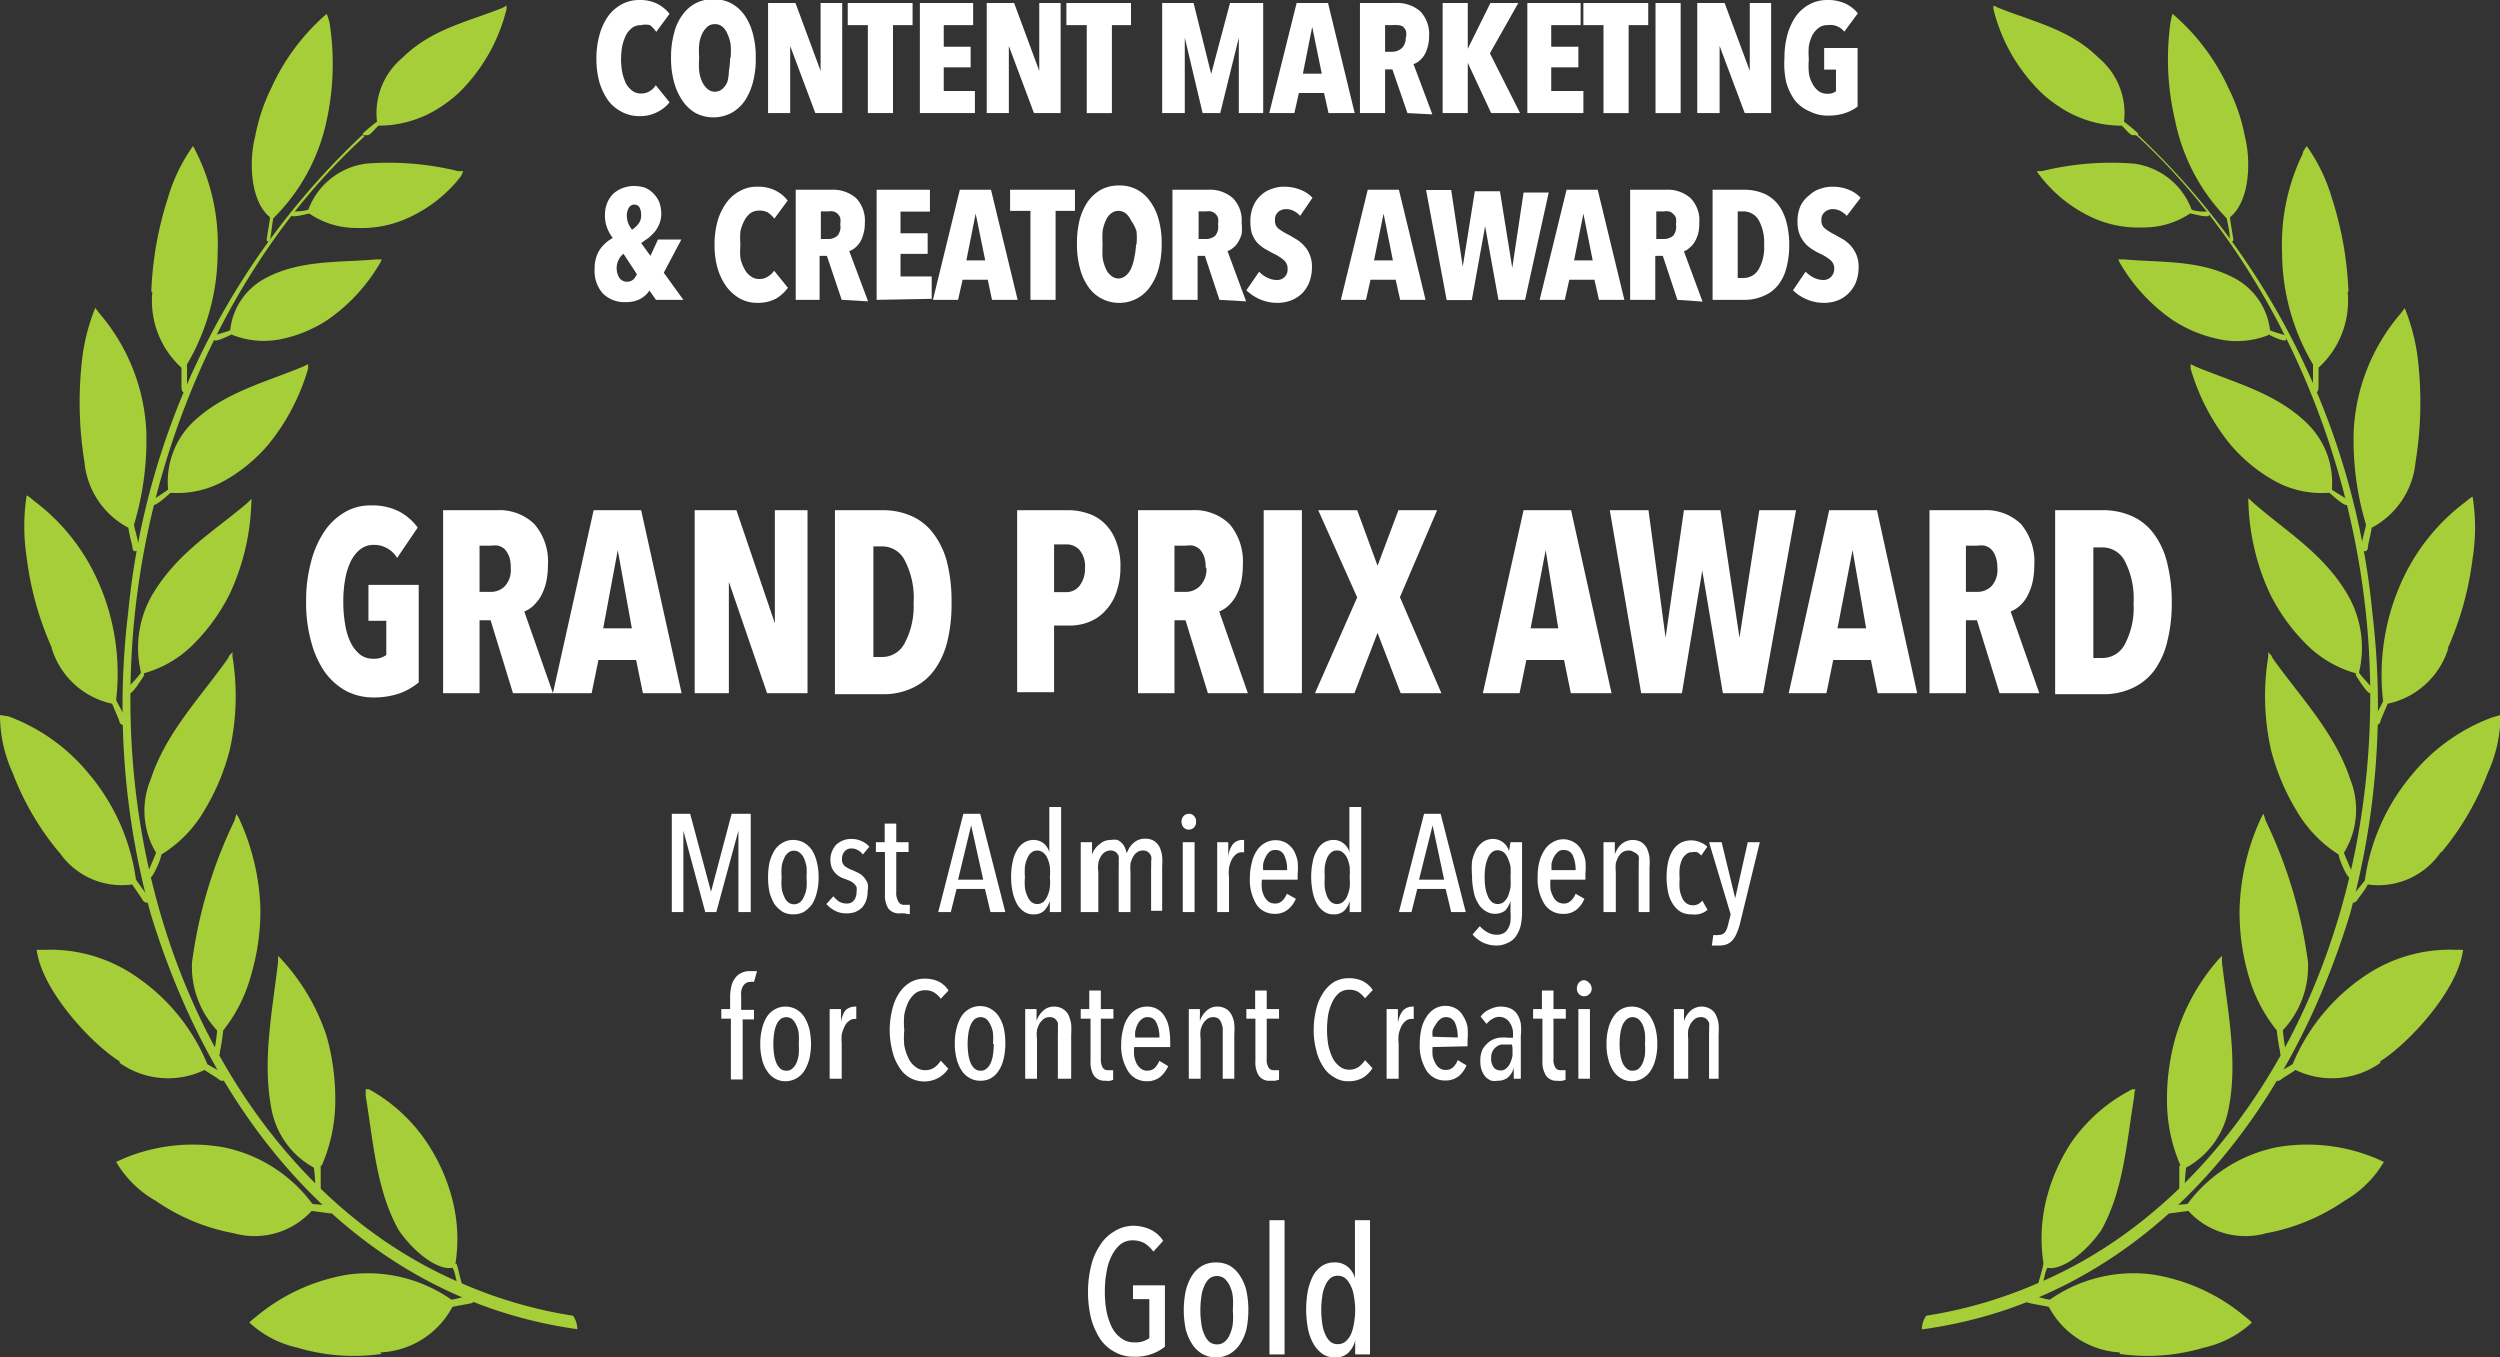 <svg xmlns="http://www.w3.org/2000/svg" viewBox="0 0 99.47 54.01"><rect x="0" y="0" width="99.47" height="54.01" fill="#333333" stroke="none"/><defs><style>.cls-1{fill:#fff;}.cls-2{fill:#a6ce39;fill-rule:evenodd;}</style></defs><g id="Layer_2" data-name="Layer 2"><g id="Layer_1-2" data-name="Layer 1"><path class="cls-1" d="M45.06,48.77a1.64,1.64,0,0,1,.71.15,1.23,1.23,0,0,1,.51.45l-.39.43a1.27,1.27,0,0,0-.36-.34,1,1,0,0,0-.45-.11.79.79,0,0,0-.5.16,1.4,1.4,0,0,0-.34.44,2.16,2.16,0,0,0-.21.65,4,4,0,0,0-.07.78,4.14,4.14,0,0,0,.07.81,2.67,2.67,0,0,0,.22.64,1.17,1.17,0,0,0,.37.42.82.82,0,0,0,.51.16.91.91,0,0,0,.6-.17V51.69h-.65v-.55h1.27v2.44a1.75,1.75,0,0,1-.52.29,1.86,1.86,0,0,1-.71.11,1.49,1.49,0,0,1-.77-.19,1.6,1.6,0,0,1-.58-.52,2.94,2.94,0,0,1-.36-.82,4.43,4.43,0,0,1-.12-1.07,4.3,4.3,0,0,1,.12-1,2.45,2.45,0,0,1,.35-.82,1.61,1.61,0,0,1,.55-.55A1.45,1.45,0,0,1,45.06,48.77Z"></path><path class="cls-1" d="M49.67,52.13a3.71,3.71,0,0,1-.08.77,2,2,0,0,1-.26.59,1.31,1.31,0,0,1-.4.38,1.15,1.15,0,0,1-.55.14,1.09,1.09,0,0,1-.54-.14,1.21,1.21,0,0,1-.4-.38,2,2,0,0,1-.26-.59,3.79,3.79,0,0,1,0-1.55,2.08,2.08,0,0,1,.25-.6,1.17,1.17,0,0,1,.41-.39,1.08,1.08,0,0,1,.54-.13,1.14,1.14,0,0,1,.55.13,1.24,1.24,0,0,1,.4.39,1.84,1.84,0,0,1,.26.6A3.67,3.67,0,0,1,49.67,52.13Zm-.62,0a3.12,3.12,0,0,0,0-.54,1.35,1.35,0,0,0-.12-.43.94.94,0,0,0-.21-.29.5.5,0,0,0-.6,0,.79.79,0,0,0-.2.29,1.35,1.35,0,0,0-.12.43,3.67,3.67,0,0,0,0,1.08,1.43,1.43,0,0,0,.12.43.79.79,0,0,0,.2.29.47.47,0,0,0,.3.1.44.44,0,0,0,.3-.1.7.7,0,0,0,.21-.29,1.43,1.43,0,0,0,.12-.43A3.12,3.12,0,0,0,49.05,52.12Z"></path><path class="cls-1" d="M50.51,53.89V48.55h.6v5.34Z"></path><path class="cls-1" d="M53.92,53.89v-.56h0a1,1,0,0,1-.27.49.72.72,0,0,1-.55.19.87.87,0,0,1-.48-.14,1.27,1.27,0,0,1-.36-.4,2,2,0,0,1-.22-.61,4.16,4.16,0,0,1,0-1.52,2.41,2.41,0,0,1,.21-.59,1.14,1.14,0,0,1,.36-.39.88.88,0,0,1,.49-.13.78.78,0,0,1,.52.17.9.9,0,0,1,.29.45h0v-2.3h.6v5.34Zm0-1.77a3.1,3.1,0,0,0-.05-.54,1.36,1.36,0,0,0-.13-.43.94.94,0,0,0-.21-.29.47.47,0,0,0-.3-.1.44.44,0,0,0-.3.1.79.79,0,0,0-.2.29,1.35,1.35,0,0,0-.12.43,3.67,3.67,0,0,0,0,1.08,1.43,1.43,0,0,0,.12.43.79.79,0,0,0,.2.29.44.44,0,0,0,.3.1.45.45,0,0,0,.3-.1.82.82,0,0,0,.22-.29,1.8,1.8,0,0,0,.12-.43A3.1,3.1,0,0,0,53.92,52.12Z"></path><path class="cls-1" d="M26.17,4.45a1.47,1.47,0,0,1-.74.17,1.44,1.44,0,0,1-.69-.17A1.54,1.54,0,0,1,24.2,4a2.48,2.48,0,0,1-.35-.73,3.38,3.38,0,0,1-.12-.93,3.45,3.45,0,0,1,.12-.94A2.36,2.36,0,0,1,24.2.64a1.61,1.61,0,0,1,.54-.47A1.44,1.44,0,0,1,25.43,0a1.53,1.53,0,0,1,.74.16,1.51,1.51,0,0,1,.47.39l-.53.72A1.12,1.12,0,0,0,25.86,1,.75.75,0,0,0,25.51,1a.58.58,0,0,0-.35.1,1,1,0,0,0-.25.29,2.16,2.16,0,0,0-.15.43,3.1,3.1,0,0,0-.05.54,2.89,2.89,0,0,0,.05.53,2.26,2.26,0,0,0,.15.44.92.92,0,0,0,.26.29.55.55,0,0,0,.34.1.6.6,0,0,0,.35-.1.63.63,0,0,0,.23-.23l.55.68A1.39,1.39,0,0,1,26.17,4.45Z"></path><path class="cls-1" d="M30.07,2.3a3.58,3.58,0,0,1-.12,1,2.45,2.45,0,0,1-.33.73,1.58,1.58,0,0,1-.53.47,1.55,1.55,0,0,1-1.41,0A1.58,1.58,0,0,1,27.15,4a2.45,2.45,0,0,1-.33-.73,3.58,3.58,0,0,1-.12-1,3.53,3.53,0,0,1,.12-.95,2,2,0,0,1,.33-.72,1.49,1.49,0,0,1,.53-.47,1.45,1.45,0,0,1,.7-.16,1.49,1.49,0,0,1,.71.16,1.58,1.58,0,0,1,.53.47,2.39,2.39,0,0,1,.33.72A3.53,3.53,0,0,1,30.07,2.3Zm-1,0a2.93,2.93,0,0,0,0-.53,1.56,1.56,0,0,0-.13-.43.75.75,0,0,0-.2-.28.45.45,0,0,0-.3-.1.45.45,0,0,0-.29.1.89.89,0,0,0-.21.28,1.28,1.28,0,0,0-.12.43,2.93,2.93,0,0,0,0,.53,3,3,0,0,0,0,.53,1.35,1.35,0,0,0,.12.43.89.89,0,0,0,.21.28.46.46,0,0,0,.29.11.46.46,0,0,0,.3-.11.75.75,0,0,0,.2-.28A1.67,1.67,0,0,0,29,2.83,3,3,0,0,0,29.05,2.3Z"></path><path class="cls-1" d="M32.44,4.5l-1-2.67h0l0,2.67h-.88V.12h1.09l1,2.7h0l0-2.7h.86V4.5Z"></path><path class="cls-1" d="M35.53,1V4.5h-1V1h-.8V.12h2.58V1Z"></path><path class="cls-1" d="M36.6,4.5V.12h2.12V1H37.55v.86h1.07v.82H37.55v.94h1.24V4.5Z"></path><path class="cls-1" d="M41.14,4.5l-1-2.67h0l0,2.67h-.88V.12h1.09l1,2.7h0l0-2.7h.85V4.5Z"></path><path class="cls-1" d="M44.24,1V4.5h-1V1h-.81V.12H45V1Z"></path><path class="cls-1" d="M49.29,4.5l0-3h0l-.74,3h-.7l-.71-3h0l0,3h-.9V.12h1.25l.7,2.82h0L48.94.12h1.32V4.5Z"></path><path class="cls-1" d="M52.86,4.5l-.18-.8h-1l-.18.8h-1L51.59.12h1.25L53.9,4.5Zm-.65-3.43h0l-.37,1.86h.75Z"></path><path class="cls-1" d="M56,4.5,55.4,2.76h-.29V4.5h-1V.12h1.4a1.41,1.41,0,0,1,1,.33,1.31,1.31,0,0,1,.35,1,1.44,1.44,0,0,1-.06.43,1.26,1.26,0,0,1-.14.33,1.07,1.07,0,0,1-.2.22.69.69,0,0,1-.22.12l.75,2Zm-.06-3a.68.68,0,0,0,0-.27.43.43,0,0,0-.12-.17A.38.38,0,0,0,55.59,1a.47.47,0,0,0-.17,0h-.31V2.06h.29a.57.57,0,0,0,.37-.14A.55.55,0,0,0,55.93,1.49Z"></path><path class="cls-1" d="M59.33,4.5l-.93-2h0v2h-1V.12h1V1.94h0L59.3.12h1.11l-1.13,2,1.2,2.38Z"></path><path class="cls-1" d="M60.77,4.5V.12h2.12V1H61.72v.86H62.8v.82H61.72v.94H63V4.5Z"></path><path class="cls-1" d="M64.8,1V4.5h-1V1H63V.12h2.58V1Z"></path><path class="cls-1" d="M65.87,4.5V.12h1V4.5Z"></path><path class="cls-1" d="M69.42,4.5l-1-2.67h0l0,2.67h-.89V.12h1.09l1,2.7h0l0-2.7h.85V4.5Z"></path><path class="cls-1" d="M73.41,4.5a2.11,2.11,0,0,1-.7.1A1.58,1.58,0,0,1,72,4.43,1.53,1.53,0,0,1,71.42,4a2.25,2.25,0,0,1-.35-.73A3.38,3.38,0,0,1,71,2.31a3.45,3.45,0,0,1,.12-.94,2.46,2.46,0,0,1,.34-.73A1.61,1.61,0,0,1,72,.17a1.48,1.48,0,0,1,.7-.17,1.65,1.65,0,0,1,.74.15,1.42,1.42,0,0,1,.48.38l-.54.73A.71.71,0,0,0,72.72,1a.55.55,0,0,0-.36.11.89.89,0,0,0-.25.29,1.67,1.67,0,0,0-.14.43,3,3,0,0,0,0,.53,3,3,0,0,0,0,.53,1.15,1.15,0,0,0,.14.43.89.89,0,0,0,.24.3.58.58,0,0,0,.35.11.52.52,0,0,0,.35-.1V2.77h-.47V1.91h1.33V4.24A1.68,1.68,0,0,1,73.41,4.5Z"></path><path class="cls-1" d="M26.1,11.93l-.26-.37a1,1,0,0,1-.36.33,1.16,1.16,0,0,1-.58.13,1.21,1.21,0,0,1-.91-.34,1.35,1.35,0,0,1-.33-1,1.34,1.34,0,0,1,.2-.74,1.46,1.46,0,0,1,.52-.47,1.72,1.72,0,0,1-.23-.42,1.35,1.35,0,0,1-.08-.5,1.28,1.28,0,0,1,.09-.48,1.13,1.13,0,0,1,.24-.36,1.21,1.21,0,0,1,.38-.23,1.34,1.34,0,0,1,.46-.08,1.49,1.49,0,0,1,.43.07A1,1,0,0,1,26,7.7a1.13,1.13,0,0,1,.23.34,1.36,1.36,0,0,1,.08.47,1,1,0,0,1-.07.38,1.34,1.34,0,0,1-.17.31,2.13,2.13,0,0,1-.26.26l-.3.21.37.51.3-.65h.93l-.7,1.32.78,1.08ZM24.81,10.1a.53.53,0,0,0-.17.19.74.74,0,0,0,0,.76.37.37,0,0,0,.31.16.38.38,0,0,0,.26-.1.76.76,0,0,0,.13-.2Zm.7-1.54a.67.67,0,0,0-.06-.3.24.24,0,0,0-.21-.12.24.24,0,0,0-.22.13.61.61,0,0,0-.08.3.87.87,0,0,0,.21.57,1.09,1.09,0,0,0,.25-.23A.54.54,0,0,0,25.51,8.56Z"></path><path class="cls-1" d="M30.88,11.88a1.54,1.54,0,0,1-.75.17,1.44,1.44,0,0,1-.69-.17,1.76,1.76,0,0,1-.54-.48,2.48,2.48,0,0,1-.35-.73,3.38,3.38,0,0,1-.12-.93,3.45,3.45,0,0,1,.12-.94,2.36,2.36,0,0,1,.35-.73,1.51,1.51,0,0,1,.54-.47,1.33,1.33,0,0,1,.69-.17,1.5,1.5,0,0,1,.74.16,1.38,1.38,0,0,1,.47.39l-.53.72a1.12,1.12,0,0,0-.25-.24.65.65,0,0,0-.35-.08.6.6,0,0,0-.35.1.87.87,0,0,0-.24.29,1.67,1.67,0,0,0-.16.43,3.12,3.12,0,0,0,0,.54,2.93,2.93,0,0,0,0,.53,1.54,1.54,0,0,0,.16.43.72.72,0,0,0,.25.29.51.51,0,0,0,.34.11.58.58,0,0,0,.35-.1.76.76,0,0,0,.24-.23l.55.68A1.62,1.62,0,0,1,30.88,11.88Z"></path><path class="cls-1" d="M33.49,11.93l-.59-1.75h-.29v1.75h-.95V7.55h1.4a1.41,1.41,0,0,1,1,.33,1.3,1.3,0,0,1,.35,1,1.46,1.46,0,0,1-.06.44,1.26,1.26,0,0,1-.14.33,1.07,1.07,0,0,1-.2.22.69.69,0,0,1-.22.12l.75,2Zm-.06-3a.68.68,0,0,0,0-.27.43.43,0,0,0-.12-.17.38.38,0,0,0-.17-.08.47.47,0,0,0-.17,0h-.31v1.1h.29a.56.56,0,0,0,.37-.13A.55.55,0,0,0,33.43,8.92Z"></path><path class="cls-1" d="M34.88,11.93V7.55H37v.87H35.83v.86h1.08v.82H35.83V11h1.24v.89Z"></path><path class="cls-1" d="M39.47,11.93l-.17-.8h-1l-.18.8h-1l1.07-4.38h1.24l1.06,4.38ZM38.82,8.5h0l-.37,1.86h.75Z"></path><path class="cls-1" d="M42,8.39v3.54h-1V8.39h-.81V7.55h2.58v.84Z"></path><path class="cls-1" d="M46.22,9.73a3.58,3.58,0,0,1-.12.95,2.24,2.24,0,0,1-.34.73,1.49,1.49,0,0,1-.53.47,1.45,1.45,0,0,1-.7.17,1.48,1.48,0,0,1-1.23-.64,2.23,2.23,0,0,1-.33-.73,3.58,3.58,0,0,1-.12-.95,3.93,3.93,0,0,1,.11-1,2.39,2.39,0,0,1,.33-.72,1.68,1.68,0,0,1,.53-.47,1.51,1.51,0,0,1,.71-.16,1.45,1.45,0,0,1,.7.16,1.49,1.49,0,0,1,.53.47,2.18,2.18,0,0,1,.34.72A3.48,3.48,0,0,1,46.22,9.73Zm-1,0a2.93,2.93,0,0,0,0-.53A1.56,1.56,0,0,0,45,8.77a.76.76,0,0,0-.21-.28.47.47,0,0,0-.58,0,.67.67,0,0,0-.21.28,1.56,1.56,0,0,0-.13.43,4.24,4.24,0,0,0,0,.53,4.39,4.39,0,0,0,0,.53,1.67,1.67,0,0,0,.13.43.67.67,0,0,0,.21.28.44.44,0,0,0,.58,0,.76.76,0,0,0,.21-.28,1.67,1.67,0,0,0,.13-.43A3,3,0,0,0,45.2,9.73Z"></path><path class="cls-1" d="M48.52,11.93l-.58-1.75h-.29v1.75h-1V7.55h1.4a1.38,1.38,0,0,1,1,.33,1.26,1.26,0,0,1,.35,1,1.48,1.48,0,0,1,0,.44,1.26,1.26,0,0,1-.15.33.7.7,0,0,1-.2.22.57.57,0,0,1-.21.12l.74,2Zm-.06-3a.7.7,0,0,0,0-.27.43.43,0,0,0-.12-.17.38.38,0,0,0-.17-.08.52.52,0,0,0-.17,0h-.31v1.1h.29a.56.56,0,0,0,.37-.13A.55.55,0,0,0,48.46,8.92Z"></path><path class="cls-1" d="M51.73,8.59a.86.86,0,0,0-.26-.2.67.67,0,0,0-.31-.07.48.48,0,0,0-.3.11.4.4,0,0,0-.13.34.38.38,0,0,0,.13.32,2.3,2.3,0,0,0,.41.25l.31.18a1.42,1.42,0,0,1,.3.25,1.11,1.11,0,0,1,.23.36,1.22,1.22,0,0,1,.09.49,1.67,1.67,0,0,1-.11.62,1.31,1.31,0,0,1-.3.45,1.34,1.34,0,0,1-.44.27,1.54,1.54,0,0,1-.52.09,1.72,1.72,0,0,1-.72-.15,1.89,1.89,0,0,1-.52-.35l.51-.74a1,1,0,0,0,.33.24.81.81,0,0,0,.37.09.41.41,0,0,0,.43-.45.42.42,0,0,0-.15-.34,1.78,1.78,0,0,0-.43-.27l-.34-.19A1.37,1.37,0,0,1,50,9.63a1.25,1.25,0,0,1-.19-.34,1.68,1.68,0,0,1-.06-.47,1.48,1.48,0,0,1,.12-.63,1.16,1.16,0,0,1,.31-.43,1.14,1.14,0,0,1,.44-.25,1.26,1.26,0,0,1,.47-.08,1.67,1.67,0,0,1,.65.12,1.23,1.23,0,0,1,.48.32Z"></path><path class="cls-1" d="M55.71,11.93l-.18-.8h-1l-.18.8h-1l1.07-4.38h1.24l1.06,4.38ZM55.05,8.5h0l-.38,1.86h.75Z"></path><path class="cls-1" d="M60.68,11.93H59.62L59.09,9h0l-.53,2.94h-1l-.82-4.38h1l.46,3.05h0l.48-3h1l.49,3.05h0l.45-3h1Z"></path><path class="cls-1" d="M63.62,11.93l-.18-.8h-1l-.18.8h-1l1.07-4.38h1.24l1.06,4.38ZM63,8.5h0l-.37,1.86h.74Z"></path><path class="cls-1" d="M66.74,11.93l-.58-1.75h-.3v1.75h-1V7.55h1.4a1.38,1.38,0,0,1,1,.33,1.26,1.26,0,0,1,.35,1,1.48,1.48,0,0,1-.05.44,1.26,1.26,0,0,1-.15.33.85.85,0,0,1-.2.22A.57.57,0,0,1,67,10l.74,2Zm-.06-3a.7.7,0,0,0,0-.27.45.45,0,0,0-.13-.17.3.3,0,0,0-.16-.08.55.55,0,0,0-.18,0h-.31v1.1h.3a.56.56,0,0,0,.37-.13A.55.55,0,0,0,66.68,8.92Z"></path><path class="cls-1" d="M71.19,9.75a3.58,3.58,0,0,1-.11.9,1.85,1.85,0,0,1-.33.69,1.44,1.44,0,0,1-.57.43,1.86,1.86,0,0,1-.81.16H68.14V7.55h1.23a2,2,0,0,1,.81.15,1.46,1.46,0,0,1,.57.44,2,2,0,0,1,.33.7A3.6,3.6,0,0,1,71.19,9.75Zm-1,0a1.83,1.83,0,0,0-.22-1,.71.71,0,0,0-.59-.34h-.24v2.65h.24a.69.69,0,0,0,.59-.34A1.72,1.72,0,0,0,70.19,9.75Z"></path><path class="cls-1" d="M73.48,8.59a1,1,0,0,0-.26-.2.67.67,0,0,0-.31-.07.48.48,0,0,0-.3.11.4.4,0,0,0-.14.34.39.39,0,0,0,.14.32,2.16,2.16,0,0,0,.4.25l.32.18a1.42,1.42,0,0,1,.3.25,1.31,1.31,0,0,1,.23.36,1.22,1.22,0,0,1,.09.49,1.67,1.67,0,0,1-.11.62,1.34,1.34,0,0,1-.31.45,1.21,1.21,0,0,1-.43.27,1.54,1.54,0,0,1-.52.09,1.72,1.72,0,0,1-.72-.15,1.75,1.75,0,0,1-.52-.35l.5-.74a1.27,1.27,0,0,0,.33.24.88.88,0,0,0,.38.09.41.41,0,0,0,.3-.12.45.45,0,0,0,.13-.33.42.42,0,0,0-.15-.34,1.87,1.87,0,0,0-.44-.27,2.59,2.59,0,0,1-.33-.19,1.16,1.16,0,0,1-.28-.26,1.25,1.25,0,0,1-.19-.34,1.37,1.37,0,0,1-.07-.47,1.48,1.48,0,0,1,.12-.63A1.18,1.18,0,0,1,72,7.76a1.1,1.1,0,0,1,.43-.25,1.34,1.34,0,0,1,.48-.08,1.67,1.67,0,0,1,.65.12,1.27,1.27,0,0,1,.47.32Z"></path><path class="cls-1" d="M15.92,27.58a3.1,3.1,0,0,1-1.06.17,2.34,2.34,0,0,1-1.13-.28,2.6,2.6,0,0,1-.84-.78,3.89,3.89,0,0,1-.52-1.2,5.72,5.72,0,0,1-.19-1.55,5.85,5.85,0,0,1,.19-1.56,3.92,3.92,0,0,1,.52-1.21,2.5,2.5,0,0,1,.81-.78,2,2,0,0,1,1.06-.28,2.34,2.34,0,0,1,1.14.25,2.22,2.22,0,0,1,.72.63L15.8,22.2a1.06,1.06,0,0,0-.93-.52.84.84,0,0,0-.54.18,1.37,1.37,0,0,0-.38.49,2.66,2.66,0,0,0-.22.72,4.79,4.79,0,0,0-.07.87,5,5,0,0,0,.07.88,2.53,2.53,0,0,0,.21.72,1.44,1.44,0,0,0,.37.49.83.83,0,0,0,.53.18.82.82,0,0,0,.53-.15V24.7h-.71V23.27h2v3.88A2.49,2.49,0,0,1,15.92,27.58Z"></path><path class="cls-1" d="M20.41,27.58l-.89-2.9h-.44v2.9H17.63V20.3h2.13a2,2,0,0,1,1.5.55,2.27,2.27,0,0,1,.54,1.64,3.11,3.11,0,0,1-.08.72,2.33,2.33,0,0,1-.22.55,2,2,0,0,1-.31.37,1.17,1.17,0,0,1-.33.2L22,27.58Zm-.09-5a1.2,1.2,0,0,0-.07-.46,1,1,0,0,0-.18-.28.67.67,0,0,0-.25-.13.84.84,0,0,0-.27,0h-.47v1.84h.44a.78.78,0,0,0,.56-.22A.94.94,0,0,0,20.32,22.59Z"></path><path class="cls-1" d="M25.58,27.58l-.27-1.32h-1.5l-.27,1.32H22l1.62-7.28h1.89l1.61,7.28Zm-1-5.69h0L24,25h1.14Z"></path><path class="cls-1" d="M30.52,27.58,29,23.15h0l0,4.43H27.64V20.3H29.3l1.53,4.5h0l0-4.5h1.3v7.28Z"></path><path class="cls-1" d="M37.86,24a6.19,6.19,0,0,1-.16,1.49,3.27,3.27,0,0,1-.51,1.15,2.23,2.23,0,0,1-.86.72,2.67,2.67,0,0,1-1.24.26H33.22V20.3h1.87a2.8,2.8,0,0,1,1.24.26,2.2,2.2,0,0,1,.86.74,3.19,3.19,0,0,1,.51,1.15A6.36,6.36,0,0,1,37.86,24Zm-1.51,0A3.23,3.23,0,0,0,36,22.3a1,1,0,0,0-.89-.56h-.36v4.4h.36a1,1,0,0,0,.89-.56A3.09,3.09,0,0,0,36.35,24Z"></path><path class="cls-1" d="M44.58,22.59a2.94,2.94,0,0,1-.17,1,2,2,0,0,1-.45.73,1.68,1.68,0,0,1-.64.43,2.06,2.06,0,0,1-.73.14h-.65v2.65H40.47V20.3h2.07a2.36,2.36,0,0,1,.72.12,1.69,1.69,0,0,1,.65.37,1.86,1.86,0,0,1,.48.71A2.66,2.66,0,0,1,44.58,22.59Zm-1.41,0a1,1,0,0,0-.22-.71.69.69,0,0,0-.53-.22h-.48v1.9h.48a.66.66,0,0,0,.53-.25A1.1,1.1,0,0,0,43.17,22.62Z"></path><path class="cls-1" d="M48.06,27.58l-.89-2.9h-.44v2.9H45.28V20.3h2.13a2,2,0,0,1,1.51.55,2.31,2.31,0,0,1,.53,1.64,3.11,3.11,0,0,1-.08.72,2.33,2.33,0,0,1-.22.55,1.64,1.64,0,0,1-.31.37,1.17,1.17,0,0,1-.33.2l1.14,3.25Zm-.09-5a1.2,1.2,0,0,0-.07-.46.8.8,0,0,0-.18-.28.67.67,0,0,0-.25-.13.84.84,0,0,0-.27,0h-.47v1.84h.44a.78.78,0,0,0,.56-.22A.94.94,0,0,0,48,22.59Z"></path><path class="cls-1" d="M50.28,27.58V20.3H51.8v7.28Z"></path><path class="cls-1" d="M55.73,27.58l-.92-2.4-.92,2.4H52.32L54,23.77,52.45,20.3H54l.81,2.21.83-2.21h1.54L55.7,23.76l1.65,3.82Z"></path><path class="cls-1" d="M62.5,27.58l-.27-1.32h-1.5l-.27,1.32H59l1.62-7.28h1.89l1.61,7.28Zm-1-5.69h0L60.9,25H62Z"></path><path class="cls-1" d="M70.15,27.58h-1.6l-.82-4.88h0l-.81,4.88H65.3L64.05,20.3h1.54l.68,5.07h0L67,20.3h1.45l.76,5.07h0L70,20.3h1.46Z"></path><path class="cls-1" d="M74.71,27.58l-.27-1.32h-1.5l-.27,1.32h-1.5l1.61-7.28h1.9l1.6,7.28Zm-1-5.69h0L73.11,25h1.14Z"></path><path class="cls-1" d="M79.56,27.58l-.9-2.9h-.44v2.9H76.77V20.3h2.14a2,2,0,0,1,1.5.55,2.31,2.31,0,0,1,.53,1.64,3.11,3.11,0,0,1-.08.72,2.33,2.33,0,0,1-.22.55,1.42,1.42,0,0,1-.31.37,1.17,1.17,0,0,1-.33.2l1.14,3.25Zm-.09-5a1.19,1.19,0,0,0-.08-.46.68.68,0,0,0-.18-.28.6.6,0,0,0-.25-.13.84.84,0,0,0-.27,0h-.47v1.84h.45a.79.79,0,0,0,.56-.22A.94.94,0,0,0,79.47,22.59Z"></path><path class="cls-1" d="M86.41,24a6.17,6.17,0,0,1-.17,1.49,3.26,3.26,0,0,1-.5,1.15,2.23,2.23,0,0,1-.86.72,2.67,2.67,0,0,1-1.24.26H81.77V20.3h1.87a2.8,2.8,0,0,1,1.24.26,2.2,2.2,0,0,1,.86.74,3.18,3.18,0,0,1,.5,1.15A6.34,6.34,0,0,1,86.41,24Zm-1.52,0a3.24,3.24,0,0,0-.34-1.66,1,1,0,0,0-.89-.56h-.37v4.4h.37a1,1,0,0,0,.89-.56A3.1,3.1,0,0,0,84.89,24Z"></path><path class="cls-2" d="M76.5,52.89c8.27-1.14,14.29-7.64,17-16.52a31.25,31.25,0,0,0,.89-12,30,30,0,0,0-9.32-19s0,0,0,0L85,5.38s0,0,0,0c5.41,4.95,8.89,12.83,9.27,20.79C94.82,37.56,89.3,47.63,81,51.09a18,18,0,0,1-4.36,1.26.94.94,0,0,0-.17.54"></path><path class="cls-2" d="M97.11,33.91a3,3,0,0,1-2.91,1.28c0,.09-.36.54-.4.61s-.15.16-.23.09-.08-.09,0-.2.33-.42.52-.65a8.28,8.28,0,0,1,1.88-4.22,7.49,7.49,0,0,1,3.2-2.28l.32-.09a5.51,5.51,0,0,1-.5,2.29,11,11,0,0,1-1.85,3.17"></path><path class="cls-2" d="M87.16,8.5c.1,0,.66.18.73.07s0-.14-.06-.15c-.2,0-.43,0-.63-.08a2.84,2.84,0,0,0-2.3-1.83,11.51,11.51,0,0,0-3.66.3l-.2,0a.83.83,0,0,0,.08.12,5.56,5.56,0,0,0,2.25,1.78,4.43,4.43,0,0,0,1.9.34,3.3,3.3,0,0,0,1.89-.57"></path><path class="cls-2" d="M85,5.38s0,0-.13,0-.29-.24-.45-.38a4.45,4.45,0,0,1-2.54-.79,4.86,4.86,0,0,1-1-.88A6.92,6.92,0,0,1,79.32.38a.45.45,0,0,1,0-.16l.19.09c1.45.58,2.84.85,4,2a2.86,2.86,0,0,1,1,2.53,6.85,6.85,0,0,1,.53.44c.08.06,0,.12-.05.13"></path><path class="cls-2" d="M90.23,13.29c.09.05.64.33.72.24a.14.14,0,0,0,0-.18c-.2-.07-.44-.12-.63-.21a2.69,2.69,0,0,0-1.43-2.08c-1.37-.73-2.94-.61-4.4-.74l-.21,0,.06.13a7.06,7.06,0,0,0,2.1,2.28,5.32,5.32,0,0,0,1.87.77,3.4,3.4,0,0,0,2-.19"></path><path class="cls-2" d="M97.42,25.77A3.22,3.22,0,0,1,95,28l-.28.66c0,.1-.1.22-.2.17a.17.17,0,0,1-.08-.18c.12-.27.25-.48.38-.75a9,9,0,0,1,.71-4.7,8.11,8.11,0,0,1,2.58-3.24,1.35,1.35,0,0,1,.27-.2,7.81,7.81,0,0,1,0,2.46,12.55,12.55,0,0,1-1,3.6"></path><path class="cls-2" d="M96.11,18.38A3.3,3.3,0,0,1,94.36,21c0,.11-.13.63-.14.71s0,.24-.15.22a.13.13,0,0,1-.11-.14c0-.28.12-.6.18-.91a11.65,11.65,0,0,1-.49-3.76,7.76,7.76,0,0,1,1.82-4.59c.08-.09.14-.18.21-.27a8,8,0,0,1,.55,2.3,14.84,14.84,0,0,1-.12,3.83"></path><path class="cls-2" d="M93.41,11.63a3.6,3.6,0,0,1-1.16,3c0,.11,0,.65,0,.72s0,.24-.09.26a.12.12,0,0,1-.13-.11c0-.28,0-.7,0-1a8.75,8.75,0,0,1-1.23-4.46,8.2,8.2,0,0,1,.82-3.92c0-.1.1-.21.16-.31a6.89,6.89,0,0,1,1,2.07,13.77,13.77,0,0,1,.66,3.71"></path><path class="cls-2" d="M89.33,5.47c.24,1,.17,2.55-.6,3.17,0,.14.09.6.1.7s.06.22,0,.26-.07,0-.11-.09c0-.28-.07-.53-.12-.82a7.78,7.78,0,0,1-2.06-3.91A10.58,10.58,0,0,1,86.36.89a3.38,3.38,0,0,1,.08-.34,8.5,8.5,0,0,1,2.22,2.94,7.23,7.23,0,0,1,.67,2"></path><path class="cls-2" d="M92.69,19.61c.09.08.58.54.7.48s0-.18,0-.21-.42-.26-.61-.4a3.3,3.3,0,0,0-1-2.65c-1.25-1.21-2.9-1.61-4.41-2.24l-.21-.1c0,.06,0,.11,0,.17a8.49,8.49,0,0,0,1.61,3.06,6.43,6.43,0,0,0,1.76,1.43,3.85,3.85,0,0,0,2.07.46"></path><path class="cls-2" d="M93.73,26.86c.07.11.46.75.58.72s.11-.15.07-.21c-.17-.21-.37-.39-.52-.61a4.21,4.21,0,0,0-.47-3.13C92.42,22,91,21.18,89.65,20l-.19-.18a1.08,1.08,0,0,0,0,.18,9.21,9.21,0,0,0,.85,3.61,7.68,7.68,0,0,0,1.43,2,4.46,4.46,0,0,0,2,1.18"></path><path class="cls-2" d="M93.05,34c0,.14.31.9.45.93a.19.19,0,0,0,.1-.2c-.11-.25-.24-.54-.34-.8A3.27,3.27,0,0,0,93.51,31c-.62-1.87-2-3.28-3.1-4.83,0-.07-.1-.15-.16-.22l0,.17a9.76,9.76,0,0,0,.11,3.72,8.84,8.84,0,0,0,1,2.39A5.1,5.1,0,0,0,93.05,34"></path><path class="cls-2" d="M94.71,42.29a3.34,3.34,0,0,1-3.38.28c-.07.07-.51.32-.56.37s-.18.12-.24,0a.14.14,0,0,1,0-.2c.22-.15.46-.25.69-.4a7.87,7.87,0,0,1,2.93-3.55,6,6,0,0,1,3.52-1H98c-.2,1.62-2.19,3.75-3.3,4.44"></path><path class="cls-2" d="M90.59,41a7.38,7.38,0,0,0,.13.84c0,.08,0,.2.15.16s.08-.1.08-.15a8.09,8.09,0,0,1-.12-.86,3.7,3.7,0,0,0,1-2.71,18.51,18.51,0,0,0-1.69-5.64,2.58,2.58,0,0,0-.08-.26l-.08.13a9.25,9.25,0,0,0-.87,3.59,9,9,0,0,0,.33,2.63A6.09,6.09,0,0,0,90.59,41"></path><path class="cls-2" d="M90.16,49.07a3.07,3.07,0,0,1-3.09-.89l-.75.1a.14.14,0,0,1-.13-.12s0-.12.1-.17.49-.05.75-.09a5.86,5.86,0,0,1,3.58-2.26,7.11,7.11,0,0,1,3.92.45l.31.14a4.31,4.31,0,0,1-1.57,1.55,8.11,8.11,0,0,1-3.12,1.29"></path><path class="cls-2" d="M86.71,46.38c0,.12,0,.56,0,.86,0,.08,0,.19.1.19s.1-.06.11-.11a8.48,8.48,0,0,1,.06-.86,3.36,3.36,0,0,0,1.67-2.24c.41-1.92,0-3.89-.24-5.91a2.46,2.46,0,0,1,0-.28l-.11.11a8.2,8.2,0,0,0-1.73,3.1,9,9,0,0,0-.35,2.6,6.49,6.49,0,0,0,.54,2.54"></path><path class="cls-2" d="M81.3,50.28c0,.09-.11.46-.19.74,0,.07-.06.17,0,.21a.11.11,0,0,0,.13-.06c.1-.25.1-.49.22-.73.55.13,1.52-.58,2.15-1.5.88-1.58,1-3.45,1.31-5.34,0-.09,0-.17.05-.26l-.13,0a6.6,6.6,0,0,0-2.41,2.09,7.41,7.41,0,0,0-1,2.25,6.46,6.46,0,0,0-.13,2.55"></path><path class="cls-2" d="M84.34,53.81A3.42,3.42,0,0,1,81.52,52c-.2-.05-.55-.1-.76-.15s-.09-.08-.1-.16a.14.14,0,0,1,.13-.13c.25,0,.49.12.77.15a5.81,5.81,0,0,1,4.09-1,7.56,7.56,0,0,1,3.67,1.67,3.22,3.22,0,0,1,.28.24,4.11,4.11,0,0,1-1.91,1,7.82,7.82,0,0,1-3.35.25"></path><path class="cls-2" d="M23,52.89c-8.27-1.14-14.29-7.64-17-16.52a31.05,31.05,0,0,1-.9-12,30,30,0,0,1,9.32-19s0,0,0,0l.08.06s0,0,0,0C9.09,10.36,5.61,18.24,5.23,26.2c-.58,11.36,4.94,21.43,13.21,24.89a18,18,0,0,0,4.36,1.26.94.94,0,0,1,.17.54"></path><path class="cls-2" d="M2.36,33.91a3,3,0,0,0,2.9,1.28c.06.09.37.54.41.61s.15.16.23.09a.16.16,0,0,0,0-.2L5.41,35a8.28,8.28,0,0,0-1.88-4.22,7.49,7.49,0,0,0-3.2-2.28L0,28.45a5.51,5.51,0,0,0,.5,2.29,11,11,0,0,0,1.85,3.17"></path><path class="cls-2" d="M12.31,8.5c-.1,0-.66.18-.73.07s0-.14.06-.15.43,0,.63-.08a2.84,2.84,0,0,1,2.3-1.83,11.51,11.51,0,0,1,3.66.3l.2,0L18.35,7A5.56,5.56,0,0,1,16.1,8.73a4.43,4.43,0,0,1-1.9.34,3.3,3.3,0,0,1-1.89-.57"></path><path class="cls-2" d="M14.48,5.38s0,0,.13,0,.29-.24.45-.38a4.47,4.47,0,0,0,2.54-.79,4.86,4.86,0,0,0,1-.88A7,7,0,0,0,20.15.38a.9.9,0,0,0,0-.16L20,.31c-1.45.58-2.84.85-4,2a2.86,2.86,0,0,0-1,2.53,6.85,6.85,0,0,0-.53.44c-.08.06,0,.12.05.13"></path><path class="cls-2" d="M9.24,13.29c-.09.05-.64.33-.72.24s0-.16,0-.18.44-.12.64-.21a2.65,2.65,0,0,1,1.42-2.08c1.37-.73,2.94-.61,4.4-.74l.21,0-.06.13a7.06,7.06,0,0,1-2.1,2.28,5.3,5.3,0,0,1-1.88.77,3.39,3.39,0,0,1-1.94-.19"></path><path class="cls-2" d="M2.05,25.77A3.22,3.22,0,0,0,4.46,28l.28.66c0,.1.1.22.2.17A.17.17,0,0,0,5,28.6c-.12-.27-.25-.48-.38-.75a9,9,0,0,0-.71-4.7,8.11,8.11,0,0,0-2.58-3.24,1.35,1.35,0,0,0-.27-.2,8.12,8.12,0,0,0,0,2.46,12.55,12.55,0,0,0,1,3.6"></path><path class="cls-2" d="M3.36,18.38A3.3,3.3,0,0,0,5.11,21c0,.11.13.63.15.71s0,.24.14.22a.13.13,0,0,0,.11-.14c0-.28-.12-.6-.18-.91a11.65,11.65,0,0,0,.49-3.76A7.76,7.76,0,0,0,4,12.52c-.08-.09-.14-.18-.21-.27a8,8,0,0,0-.55,2.3,14.84,14.84,0,0,0,.12,3.83"></path><path class="cls-2" d="M6.06,11.63a3.6,3.6,0,0,0,1.16,3c0,.11,0,.65,0,.72s0,.24.09.26a.12.12,0,0,0,.13-.11c0-.28,0-.7,0-1a8.84,8.84,0,0,0,1.22-4.46,8.2,8.2,0,0,0-.82-3.92c-.05-.1-.1-.21-.16-.31a6.89,6.89,0,0,0-1,2.07,13.77,13.77,0,0,0-.66,3.71"></path><path class="cls-2" d="M10.14,5.47c-.24,1-.17,2.55.6,3.17,0,.14-.09.6-.1.7s-.06.22,0,.26.07,0,.11-.09c.05-.28.07-.53.12-.82A7.7,7.7,0,0,0,13,4.78,10.58,10.58,0,0,0,13.11.89,3.38,3.38,0,0,0,13,.55,8.53,8.53,0,0,0,10.8,3.49a7.56,7.56,0,0,0-.66,2"></path><path class="cls-2" d="M6.78,19.61c-.09.08-.58.54-.7.48s-.06-.18,0-.21.42-.26.61-.4a3.3,3.3,0,0,1,.95-2.65c1.25-1.21,2.9-1.61,4.41-2.24l.21-.1c0,.06,0,.11,0,.17a8.49,8.49,0,0,1-1.61,3.06,6.43,6.43,0,0,1-1.76,1.43,3.85,3.85,0,0,1-2.07.46"></path><path class="cls-2" d="M5.74,26.86c-.07.11-.46.75-.58.72s-.11-.15-.07-.21c.17-.21.37-.39.52-.61a4.21,4.21,0,0,1,.47-3.13c1-1.65,2.38-2.45,3.74-3.6l.19-.18A1.08,1.08,0,0,1,10,20a9.21,9.21,0,0,1-.85,3.61,7.68,7.68,0,0,1-1.43,2,4.46,4.46,0,0,1-2,1.18"></path><path class="cls-2" d="M6.42,34c0,.14-.32.9-.45.93a.19.19,0,0,1-.1-.2c.11-.25.24-.54.34-.8A3.25,3.25,0,0,1,6,31c.61-1.87,2-3.28,3.09-4.83,0-.07.1-.15.16-.22l0,.17a9.76,9.76,0,0,1-.11,3.72,8.84,8.84,0,0,1-1,2.39A5,5,0,0,1,6.42,34"></path><path class="cls-2" d="M4.76,42.29a3.34,3.34,0,0,0,3.38.28c.08.07.51.32.56.37s.18.12.24,0a.14.14,0,0,0,0-.2c-.22-.15-.46-.25-.69-.4a7.81,7.81,0,0,0-2.93-3.55,6,6,0,0,0-3.52-1H1.46c.2,1.62,2.19,3.75,3.3,4.44"></path><path class="cls-2" d="M8.88,41a7.38,7.38,0,0,1-.13.84c0,.08,0,.2-.14.16s-.09-.1-.09-.15A8.09,8.09,0,0,0,8.64,41a3.7,3.7,0,0,1-1-2.71,18.51,18.51,0,0,1,1.69-5.64,2.58,2.58,0,0,1,.08-.26l.08.13a9.25,9.25,0,0,1,.87,3.59A9,9,0,0,1,10,38.76,6.09,6.09,0,0,1,8.88,41"></path><path class="cls-2" d="M9.31,49.07a3.07,3.07,0,0,0,3.09-.89l.75.1a.14.14,0,0,0,.13-.12s0-.12-.1-.17-.49-.05-.75-.09a5.83,5.83,0,0,0-3.58-2.26,7.11,7.11,0,0,0-3.92.45l-.31.14A4.26,4.26,0,0,0,6.2,47.78a8,8,0,0,0,3.11,1.29"></path><path class="cls-2" d="M12.76,46.38c0,.12,0,.56,0,.86,0,.08,0,.19-.1.19s-.1-.06-.11-.11a8.48,8.48,0,0,0-.06-.86,3.36,3.36,0,0,1-1.67-2.24c-.4-1.92,0-3.89.24-5.91a2.46,2.46,0,0,0,0-.28l.11.11A8.35,8.35,0,0,1,13,41.24a9.35,9.35,0,0,1,.34,2.6,6.49,6.49,0,0,1-.54,2.54"></path><path class="cls-2" d="M18.16,50.28c.05.09.12.46.2.74,0,.07.06.17,0,.21a.11.11,0,0,1-.13-.06c-.1-.25-.1-.49-.22-.73-.55.13-1.52-.58-2.15-1.5-.88-1.58-1-3.45-1.31-5.34,0-.09,0-.17,0-.26l.13,0A6.6,6.6,0,0,1,17,45.48a7.41,7.41,0,0,1,1,2.25,6.28,6.28,0,0,1,.12,2.55"></path><path class="cls-2" d="M15.13,53.81A3.42,3.42,0,0,0,18,52c.2-.05.55-.1.76-.15.06,0,.09-.08.1-.16a.14.14,0,0,0-.13-.13c-.25,0-.49.12-.77.15a5.81,5.81,0,0,0-4.09-1,7.61,7.61,0,0,0-3.67,1.67,3.22,3.22,0,0,0-.28.24,4.11,4.11,0,0,0,1.91,1,7.82,7.82,0,0,0,3.35.25"></path><path class="cls-1" d="M29.38,36.29V33.05h0l-.88,3.24h-.44l-.87-3.24h0v3.24h-.46V32.38h.73l.83,3.1h0l.82-3.1h.76v3.91Z"></path><path class="cls-1" d="M32.57,34.91a2.25,2.25,0,0,1-.07.6,1.54,1.54,0,0,1-.19.47,1.3,1.3,0,0,1-.32.3.88.88,0,0,1-.43.1.87.87,0,0,1-.42-.1,1.3,1.3,0,0,1-.32-.3,1.85,1.85,0,0,1-.2-.47,2.77,2.77,0,0,1-.06-.6,2.87,2.87,0,0,1,.06-.61,1.85,1.85,0,0,1,.2-.47.91.91,0,0,1,.32-.3.82.82,0,0,1,.42-.11.89.89,0,0,1,.43.11,1,1,0,0,1,.32.3,1.54,1.54,0,0,1,.19.47A2.32,2.32,0,0,1,32.57,34.91Zm-.48,0a2.77,2.77,0,0,0,0-.42,1.52,1.52,0,0,0-.1-.34.54.54,0,0,0-.17-.22.31.31,0,0,0-.23-.08.32.32,0,0,0-.23.08.52.52,0,0,0-.16.22,1.13,1.13,0,0,0-.1.34,2.77,2.77,0,0,0,0,.42,2.58,2.58,0,0,0,0,.42,1.13,1.13,0,0,0,.1.34.56.56,0,0,0,.16.23.38.38,0,0,0,.23.08.41.41,0,0,0,.24-.08.56.56,0,0,0,.16-.23,1.13,1.13,0,0,0,.1-.34A2.58,2.58,0,0,0,32.09,34.9Z"></path><path class="cls-1" d="M34.33,34a.52.52,0,0,0-.19-.17.45.45,0,0,0-.27-.07.33.33,0,0,0-.26.11.45.45,0,0,0-.11.31.35.35,0,0,0,.11.28,1.24,1.24,0,0,0,.33.17l.23.11a.74.74,0,0,1,.2.16,1,1,0,0,1,.15.24.77.77,0,0,1,0,.32,1.12,1.12,0,0,1-.06.38.88.88,0,0,1-.17.28,1,1,0,0,1-.27.17,1,1,0,0,1-.34.05.93.93,0,0,1-.45-.1,1.17,1.17,0,0,1-.35-.27l.28-.31a1.1,1.1,0,0,0,.22.21.63.63,0,0,0,.32.08.34.34,0,0,0,.28-.13.54.54,0,0,0,.1-.33.65.65,0,0,0,0-.2.49.49,0,0,0-.11-.14.56.56,0,0,0-.15-.1l-.2-.08a1,1,0,0,1-.21-.09.65.65,0,0,1-.18-.15.69.69,0,0,1-.14-.22.93.93,0,0,1-.05-.32.88.88,0,0,1,.07-.33.9.9,0,0,1,.17-.26.87.87,0,0,1,.58-.22.94.94,0,0,1,.43.09.84.84,0,0,1,.3.22Z"></path><path class="cls-1" d="M36,36.34l-.2,0a.52.52,0,0,1-.46-.2,1,1,0,0,1-.13-.57V33.9h-.36v-.39h.35v-.74h.46v.74h.49v.39h-.49v1.59a.63.63,0,0,0,.07.35A.25.25,0,0,0,36,36h.1l.1,0v.37A.59.59,0,0,1,36,36.34Z"></path><path class="cls-1" d="M39.41,36.29l-.22-.92H38.06l-.23.92h-.5l1-3.91H39l1,3.91Zm-.77-3.45h0L38.12,35h1Z"></path><path class="cls-1" d="M41.77,36.29v-.44h0a1,1,0,0,1-.22.38.58.58,0,0,1-.43.15.63.63,0,0,1-.38-.11.94.94,0,0,1-.28-.31,1.84,1.84,0,0,1-.17-.47,2.91,2.91,0,0,1-.06-.6,2.68,2.68,0,0,1,.06-.59,1.53,1.53,0,0,1,.17-.47.81.81,0,0,1,.28-.3.7.7,0,0,1,.38-.11.64.64,0,0,1,.41.14.68.68,0,0,1,.22.35h0v-1.8h.47v4.18Zm0-1.39a1.87,1.87,0,0,0,0-.42,1.13,1.13,0,0,0-.1-.34.54.54,0,0,0-.17-.22.37.37,0,0,0-.46,0,.52.52,0,0,0-.16.22,1.13,1.13,0,0,0-.1.34,2.77,2.77,0,0,0,0,.42,2.58,2.58,0,0,0,0,.42,1.13,1.13,0,0,0,.1.34.56.56,0,0,0,.16.23.36.36,0,0,0,.23.08.41.41,0,0,0,.24-.08.67.67,0,0,0,.16-.23,1.13,1.13,0,0,0,.1-.34A1.76,1.76,0,0,0,41.77,34.9Z"></path><path class="cls-1" d="M43.75,33.59a.64.64,0,0,1,.45-.17.71.71,0,0,1,.26,0,.59.59,0,0,1,.18.13.57.57,0,0,1,.12.18,1.42,1.42,0,0,1,.07.22h0a2,2,0,0,1,.1-.21.84.84,0,0,1,.15-.18.66.66,0,0,1,.48-.19.64.64,0,0,1,.36.09.65.65,0,0,1,.22.25,1.26,1.26,0,0,1,.1.36,2.6,2.6,0,0,1,0,.4v1.77H45.8V34.52a1.93,1.93,0,0,0,0-.24.51.51,0,0,0,0-.22.4.4,0,0,0-.12-.16.33.33,0,0,0-.21-.06.37.37,0,0,0-.21.06.49.49,0,0,0-.17.18,1.16,1.16,0,0,0-.11.27,1.79,1.79,0,0,0,0,.34v1.6h-.47V34.52a1.93,1.93,0,0,0,0-.24,1.19,1.19,0,0,0,0-.22.4.4,0,0,0-.12-.16.33.33,0,0,0-.21-.06.37.37,0,0,0-.21.06.49.49,0,0,0-.17.18.66.66,0,0,0-.1.27,1.22,1.22,0,0,0,0,.34v1.6H43V33.86c0-.13,0-.24,0-.35h.45l0,.28V34h0A.85.85,0,0,1,43.75,33.59Z"></path><path class="cls-1" d="M47.59,32.69a.31.31,0,0,1-.08.23.29.29,0,0,1-.42,0,.36.36,0,0,1-.08-.23.33.33,0,0,1,.08-.22.29.29,0,0,1,.21-.09.26.26,0,0,1,.21.09A.29.29,0,0,1,47.59,32.69Zm-.53,3.6V33.51h.47v2.78Z"></path><path class="cls-1" d="M49.06,33.58a.5.5,0,0,1,.37-.16h.07l0,.49h-.09a.36.36,0,0,0-.23.08.71.71,0,0,0-.18.23,1.25,1.25,0,0,0-.1.31,1.37,1.37,0,0,0,0,.36v1.4h-.47V34.22c0-.11,0-.23,0-.36s0-.24,0-.35h.44l0,.29c0,.1,0,.2,0,.29h0A1,1,0,0,1,49.06,33.58Z"></path><path class="cls-1" d="M50.21,35a1.53,1.53,0,0,0,0,.38,1,1,0,0,0,.1.3.67.67,0,0,0,.17.2.49.49,0,0,0,.25.07.41.41,0,0,0,.3-.12.83.83,0,0,0,.17-.27l.36.2a1.08,1.08,0,0,1-.32.43.79.79,0,0,1-.53.17A.86.86,0,0,1,50,36a1.88,1.88,0,0,1-.27-1.08,2.37,2.37,0,0,1,.08-.61,1.34,1.34,0,0,1,.2-.47.91.91,0,0,1,.32-.3.84.84,0,0,1,.41-.11.87.87,0,0,1,.44.11,1,1,0,0,1,.29.29,1.43,1.43,0,0,1,.16.44,3.1,3.1,0,0,1,0,.54V35Zm1-.38a1.23,1.23,0,0,0-.11-.58.36.36,0,0,0-.36-.22.35.35,0,0,0-.24.08.8.8,0,0,0-.15.21,1.14,1.14,0,0,0-.09.26,1.29,1.29,0,0,0,0,.25Z"></path><path class="cls-1" d="M53.7,36.29v-.44h0a.83.83,0,0,1-.21.38.58.58,0,0,1-.43.15.61.61,0,0,1-.38-.11.94.94,0,0,1-.28-.31,1.53,1.53,0,0,1-.17-.47,2.91,2.91,0,0,1-.06-.6,2.68,2.68,0,0,1,.06-.59,1.31,1.31,0,0,1,.17-.47.79.79,0,0,1,.27-.3.74.74,0,0,1,.39-.11.61.61,0,0,1,.4.14.64.64,0,0,1,.23.35h0v-1.8h.47v4.18Zm0-1.39a2.77,2.77,0,0,0,0-.42,1.52,1.52,0,0,0-.1-.34.65.65,0,0,0-.17-.22.32.32,0,0,0-.23-.08.33.33,0,0,0-.24.08.63.63,0,0,0-.16.22,1.53,1.53,0,0,0-.09.34,2.77,2.77,0,0,0,0,.42,2.58,2.58,0,0,0,0,.42,1.53,1.53,0,0,0,.09.34.67.67,0,0,0,.16.23.38.38,0,0,0,.24.08.38.38,0,0,0,.23-.08.58.58,0,0,0,.17-.23,1.52,1.52,0,0,0,.1-.34A2.58,2.58,0,0,0,53.7,34.9Z"></path><path class="cls-1" d="M57.74,36.29l-.22-.92H56.39l-.23.92h-.5l1-3.91h.66l1,3.91ZM57,32.84h0L56.46,35h1Z"></path><path class="cls-1" d="M60.1,33.51h.46v2.78a2.78,2.78,0,0,1-.05.52,1.33,1.33,0,0,1-.18.42.75.75,0,0,1-.33.28,1,1,0,0,1-.49.11A1.25,1.25,0,0,1,59,37.5a1.3,1.3,0,0,1-.41-.32l.29-.33a1,1,0,0,0,.3.24.69.69,0,0,0,.37.1.52.52,0,0,0,.29-.07.45.45,0,0,0,.17-.19.66.66,0,0,0,.09-.29,2,2,0,0,0,0-.35v-.44h0a1.07,1.07,0,0,1-.21.38.7.7,0,0,1-.81,0,.84.84,0,0,1-.28-.31,1.31,1.31,0,0,1-.17-.47,2.91,2.91,0,0,1-.06-.6,3.51,3.51,0,0,1,0-.59,1.84,1.84,0,0,1,.17-.47.9.9,0,0,1,.28-.3.7.7,0,0,1,.38-.11.66.66,0,0,1,.64.49h0Zm0,1.39a2.77,2.77,0,0,0,0-.42,1.51,1.51,0,0,0-.11-.34.67.67,0,0,0-.16-.23.41.41,0,0,0-.24-.08.36.36,0,0,0-.23.08.56.56,0,0,0-.16.23,1.52,1.52,0,0,0-.1.34,3,3,0,0,0,0,.84,1.52,1.52,0,0,0,.1.34.56.56,0,0,0,.16.23.36.36,0,0,0,.23.08.41.41,0,0,0,.24-.08.69.69,0,0,0,.17-.23,2.31,2.31,0,0,0,.1-.34A2.77,2.77,0,0,0,60.1,34.9Z"></path><path class="cls-1" d="M61.69,35a2.25,2.25,0,0,0,0,.38,1.33,1.33,0,0,0,.11.3.55.55,0,0,0,.17.2.48.48,0,0,0,.24.07.38.38,0,0,0,.3-.12.71.71,0,0,0,.18-.27l.35.2a1.06,1.06,0,0,1-.31.43.79.79,0,0,1-.53.17.86.86,0,0,1-.75-.39,1.88,1.88,0,0,1-.27-1.08,2.37,2.37,0,0,1,.07-.61,1.56,1.56,0,0,1,.21-.47.91.91,0,0,1,.32-.3.82.82,0,0,1,1.13.29,1.44,1.44,0,0,1,.17.44,3.1,3.1,0,0,1,0,.54V35Zm1-.38a1.36,1.36,0,0,0-.11-.58.38.38,0,0,0-.36-.22.32.32,0,0,0-.24.08.83.83,0,0,0-.16.21,1.14,1.14,0,0,0-.09.26c0,.1,0,.18,0,.25Z"></path><path class="cls-1" d="M65.2,36.29V34.52a1.93,1.93,0,0,0,0-.24.71.71,0,0,0,0-.22A.4.4,0,0,0,65,33.9a.33.33,0,0,0-.21-.06.43.43,0,0,0-.22.06.59.59,0,0,0-.17.18,1.16,1.16,0,0,0-.11.27,1.76,1.76,0,0,0,0,.34v1.6H63.8V33.86c0-.13,0-.24,0-.35h.45c0,.1,0,.19,0,.28a1.79,1.79,0,0,1,0,.21h0a1,1,0,0,1,.26-.41.7.7,0,0,1,.8-.08.65.65,0,0,1,.22.25,1.26,1.26,0,0,1,.1.36,2.6,2.6,0,0,1,0,.4v1.77Z"></path><path class="cls-1" d="M67.31,36.38a.89.89,0,0,1-.44-.1,1,1,0,0,1-.31-.31,1.44,1.44,0,0,1-.19-.47,3,3,0,0,1,0-1.2,1.54,1.54,0,0,1,.19-.47.91.91,0,0,1,.32-.3.92.92,0,0,1,.81,0,.72.72,0,0,1,.24.16l-.24.35a.7.7,0,0,0-.16-.13.44.44,0,0,0-.21,0,.31.31,0,0,0-.23.08.56.56,0,0,0-.17.22,1.31,1.31,0,0,0-.09.33,2.74,2.74,0,0,0,0,.43,2.58,2.58,0,0,0,0,.42,1.29,1.29,0,0,0,.1.33.48.48,0,0,0,.17.22.45.45,0,0,0,.26.08.46.46,0,0,0,.21-.05.44.44,0,0,0,.16-.14l.21.37A.79.79,0,0,1,67.31,36.38Z"></path><path class="cls-1" d="M69.22,36.79a2.23,2.23,0,0,1-.12.34.93.93,0,0,1-.15.26.62.62,0,0,1-.22.17.73.73,0,0,1-.3.06l-.18,0-.14,0,.06-.42a.78.78,0,0,0,.22,0,.33.33,0,0,0,.24-.1.81.81,0,0,0,.12-.28l.11-.44L68,33.51h.5l.54,2.23h0l.5-2.23h.48Z"></path><path class="cls-1" d="M30,39.07a.38.38,0,0,0-.16,0,.28.28,0,0,0-.18.06.35.35,0,0,0-.11.13.6.6,0,0,0-.06.19,1.64,1.64,0,0,0,0,.23v.5H30v.38h-.45v2.39h-.47V40.53H28.7v-.38h.35v-.51a1.68,1.68,0,0,1,.05-.4.8.8,0,0,1,.14-.31.61.61,0,0,1,.24-.21.72.72,0,0,1,.35-.08H30l.12,0Z"></path><path class="cls-1" d="M32.27,41.54a2.74,2.74,0,0,1-.07.6,1.7,1.7,0,0,1-.2.47.91.91,0,0,1-.32.3.88.88,0,0,1-.42.11.85.85,0,0,1-.74-.41,1.26,1.26,0,0,1-.2-.47,2.25,2.25,0,0,1-.07-.6,2.37,2.37,0,0,1,.07-.61,1.54,1.54,0,0,1,.19-.47.91.91,0,0,1,.32-.3.86.86,0,0,1,.43-.11.88.88,0,0,1,.42.11.91.91,0,0,1,.32.3,1.85,1.85,0,0,1,.2.47A2.92,2.92,0,0,1,32.27,41.54Zm-.49,0a2.77,2.77,0,0,0,0-.42,1,1,0,0,0-.1-.34.67.67,0,0,0-.16-.23.4.4,0,0,0-.23-.08.41.41,0,0,0-.24.08.67.67,0,0,0-.16.23,1.39,1.39,0,0,0-.09.34,3,3,0,0,0,0,.84,1.31,1.31,0,0,0,.09.33.59.59,0,0,0,.16.23.35.35,0,0,0,.24.08.31.31,0,0,0,.23-.08.6.6,0,0,0,.17-.23,1.31,1.31,0,0,0,.09-.33A2.77,2.77,0,0,0,31.78,41.54Z"></path><path class="cls-1" d="M33.63,40.21a.54.54,0,0,1,.37-.16h.07l0,.49H34a.35.35,0,0,0-.23.09.54.54,0,0,0-.17.22,1.42,1.42,0,0,0-.11.31,2.19,2.19,0,0,0,0,.36v1.4h-.48V40.85c0-.11,0-.23,0-.36s0-.24,0-.34h.45a2.64,2.64,0,0,1,0,.29,2.72,2.72,0,0,1,0,.28h0A1,1,0,0,1,33.63,40.21Z"></path><path class="cls-1" d="M37.35,42.88a1.18,1.18,0,0,1-1.15,0,1.18,1.18,0,0,1-.43-.43,2,2,0,0,1-.27-.65,3.37,3.37,0,0,1,0-1.63,2,2,0,0,1,.27-.65,1.39,1.39,0,0,1,.44-.43,1.11,1.11,0,0,1,.58-.15,1.26,1.26,0,0,1,.55.11,1,1,0,0,1,.4.36l-.31.33a.86.86,0,0,0-.28-.26.66.66,0,0,0-.34-.08.65.65,0,0,0-.39.12,1.11,1.11,0,0,0-.28.35,2.1,2.1,0,0,0-.16.5,3.05,3.05,0,0,0,0,.62,3,3,0,0,0,0,.61,1.91,1.91,0,0,0,.17.51.86.86,0,0,0,.28.34.59.59,0,0,0,.39.13.61.61,0,0,0,.36-.11.91.91,0,0,0,.25-.27l.3.32A1.15,1.15,0,0,1,37.35,42.88Z"></path><path class="cls-1" d="M40,41.54a2.74,2.74,0,0,1-.07.6,1.45,1.45,0,0,1-.2.47.91.91,0,0,1-.32.3A.85.85,0,0,1,39,43a.82.82,0,0,1-.42-.11.84.84,0,0,1-.32-.3,1.45,1.45,0,0,1-.2-.47,2.25,2.25,0,0,1-.07-.6,2.37,2.37,0,0,1,.07-.61,1.84,1.84,0,0,1,.19-.47.91.91,0,0,1,.32-.3.89.89,0,0,1,.43-.11.85.85,0,0,1,.42.11.91.91,0,0,1,.32.3,1.55,1.55,0,0,1,.2.47A2.92,2.92,0,0,1,40,41.54Zm-.49,0a2.77,2.77,0,0,0,0-.42,1,1,0,0,0-.1-.34.67.67,0,0,0-.16-.23.4.4,0,0,0-.23-.08.41.41,0,0,0-.24.08.67.67,0,0,0-.16.23,1.39,1.39,0,0,0-.09.34,3,3,0,0,0,0,.84,1.31,1.31,0,0,0,.09.33.59.59,0,0,0,.16.23.35.35,0,0,0,.24.08.31.31,0,0,0,.23-.08.6.6,0,0,0,.17-.23,1.31,1.31,0,0,0,.09-.33A2.77,2.77,0,0,0,39.54,41.54Z"></path><path class="cls-1" d="M42.09,42.92V41.15a1.93,1.93,0,0,0,0-.24,1.42,1.42,0,0,0,0-.22.48.48,0,0,0-.12-.16.33.33,0,0,0-.21-.06.43.43,0,0,0-.22.06,1,1,0,0,0-.17.18,1.09,1.09,0,0,0-.11.27,1.29,1.29,0,0,0,0,.35v1.59h-.47V40.49c0-.12,0-.24,0-.34h.45a2.46,2.46,0,0,1,0,.28,1.72,1.72,0,0,1,0,.2h0a.93.93,0,0,1,.26-.41.62.62,0,0,1,.44-.17.66.66,0,0,1,.36.1.6.6,0,0,1,.22.25,1.61,1.61,0,0,1,.1.35,2.73,2.73,0,0,1,0,.41v1.76Z"></path><path class="cls-1" d="M44.18,43a.69.69,0,0,1-.2,0,.52.52,0,0,1-.46-.21,1,1,0,0,1-.13-.57V40.53H43v-.38h.34v-.74h.46v.74h.5v.38h-.5v1.59a.71.71,0,0,0,.07.35.23.23,0,0,0,.22.11h.11l.09,0v.38A.5.5,0,0,1,44.18,43Z"></path><path class="cls-1" d="M45.13,41.66a1.45,1.45,0,0,0,0,.37,1.05,1.05,0,0,0,.1.3.59.59,0,0,0,.18.2.4.4,0,0,0,.24.07.44.44,0,0,0,.3-.11,1.12,1.12,0,0,0,.18-.28l.35.21a1.16,1.16,0,0,1-.32.43.82.82,0,0,1-.53.17.86.86,0,0,1-.74-.39,1.89,1.89,0,0,1-.28-1.09,2.23,2.23,0,0,1,.08-.6,1.26,1.26,0,0,1,.2-.47,1,1,0,0,1,.32-.31.88.88,0,0,1,.42-.11.79.79,0,0,1,.72.41,1.28,1.28,0,0,1,.16.43,3.1,3.1,0,0,1,.05.54v.23Zm1-.38a1.26,1.26,0,0,0-.12-.59.36.36,0,0,0-.35-.22.32.32,0,0,0-.24.09.53.53,0,0,0-.16.2,1.22,1.22,0,0,0-.09.27,1.13,1.13,0,0,0,0,.25Z"></path><path class="cls-1" d="M48.65,42.92V41.15c0-.08,0-.16,0-.24a.79.79,0,0,0-.06-.22.36.36,0,0,0-.11-.16.38.38,0,0,0-.22-.06.42.42,0,0,0-.21.06.73.73,0,0,0-.17.18.81.81,0,0,0-.11.27,1.29,1.29,0,0,0,0,.35v1.59h-.47V40.85c0-.11,0-.23,0-.36s0-.24,0-.34h.44a2.4,2.4,0,0,1,0,.28c0,.09,0,.16,0,.2h0a.93.93,0,0,1,.26-.41.62.62,0,0,1,.44-.17.69.69,0,0,1,.36.1.58.58,0,0,1,.21.25,1,1,0,0,1,.1.35,2.73,2.73,0,0,1,0,.41v1.76Z"></path><path class="cls-1" d="M50.74,43l-.2,0a.5.5,0,0,1-.46-.21,1,1,0,0,1-.13-.57V40.53h-.36v-.38h.35v-.74h.46v.74h.49v.38H50.4v1.59a.61.61,0,0,0,.07.35.23.23,0,0,0,.22.11h.1l.1,0v.38Z"></path><path class="cls-1" d="M54.23,42.88a1.15,1.15,0,0,1-.57.14,1,1,0,0,1-.58-.16,1.21,1.21,0,0,1-.44-.43,2,2,0,0,1-.27-.65,3,3,0,0,1-.1-.81,3.47,3.47,0,0,1,.1-.82,2,2,0,0,1,.28-.65,1.36,1.36,0,0,1,.43-.43,1.17,1.17,0,0,1,.58-.15,1.26,1.26,0,0,1,.55.11,1.08,1.08,0,0,1,.41.36l-.31.33a1,1,0,0,0-.28-.26.69.69,0,0,0-.35-.08.65.65,0,0,0-.39.12,1,1,0,0,0-.27.35,2.09,2.09,0,0,0-.17.5,3.81,3.81,0,0,0,0,1.23,2.35,2.35,0,0,0,.17.51,1,1,0,0,0,.28.34.6.6,0,0,0,.4.13.66.66,0,0,0,.36-.11,1.06,1.06,0,0,0,.25-.27l.3.32A1.25,1.25,0,0,1,54.23,42.88Z"></path><path class="cls-1" d="M55.82,40.21a.52.52,0,0,1,.37-.16h.06l0,.49h-.09a.36.36,0,0,0-.24.09.65.65,0,0,0-.17.22,1.41,1.41,0,0,0-.1.31,1.47,1.47,0,0,0,0,.36v1.4h-.48V40.49c0-.12,0-.24,0-.34h.45l0,.29v.28h0A1,1,0,0,1,55.82,40.21Z"></path><path class="cls-1" d="M57,41.66A2.13,2.13,0,0,0,57,42a1,1,0,0,0,.11.3.48.48,0,0,0,.17.2.4.4,0,0,0,.24.07.41.41,0,0,0,.3-.11.75.75,0,0,0,.18-.28l.35.21a1.13,1.13,0,0,1-.31.43.84.84,0,0,1-.53.17.86.86,0,0,1-.75-.39,1.89,1.89,0,0,1-.27-1.09,2.74,2.74,0,0,1,.07-.6,1.46,1.46,0,0,1,.21-.47,1,1,0,0,1,.32-.31.86.86,0,0,1,.84,0,.76.76,0,0,1,.29.3,1.29,1.29,0,0,1,.17.43,3.1,3.1,0,0,1,0,.54v.23Zm1-.38a1.41,1.41,0,0,0-.11-.59.38.38,0,0,0-.36-.22.36.36,0,0,0-.24.09.64.64,0,0,0-.16.2A.84.84,0,0,0,57,41a1.13,1.13,0,0,0,0,.25Z"></path><path class="cls-1" d="M60.23,42.92l0-.25a1.56,1.56,0,0,1,0-.2h0a.76.76,0,0,1-.22.39.63.63,0,0,1-.43.14.69.69,0,0,1-.24,0,.74.74,0,0,1-.22-.14.82.82,0,0,1-.16-.26,1,1,0,0,1-.06-.38,1,1,0,0,1,.1-.49,1.15,1.15,0,0,1,.28-.3.88.88,0,0,1,.36-.14,1.69,1.69,0,0,1,.38,0h.18v-.12A.77.77,0,0,0,60,40.6a.5.5,0,0,0-.62-.06.74.74,0,0,0-.23.2l-.24-.29a.86.86,0,0,1,.36-.29,1,1,0,0,1,.44-.11,1,1,0,0,1,.4.08.64.64,0,0,1,.26.23,1,1,0,0,1,.14.37,2.43,2.43,0,0,1,0,.49v1.12c0,.1,0,.2,0,.32s0,.2,0,.26Zm-.07-1.36H60l-.25,0a.4.4,0,0,0-.21.09.5.5,0,0,0-.15.17.58.58,0,0,0-.06.28.57.57,0,0,0,.11.38.36.36,0,0,0,.25.11.32.32,0,0,0,.24-.08.6.6,0,0,0,.16-.22,1.23,1.23,0,0,0,.09-.29c0-.11,0-.21,0-.3Z"></path><path class="cls-1" d="M62.16,43a.64.64,0,0,1-.2,0,.49.49,0,0,1-.45-.21,1,1,0,0,1-.14-.57V40.53H61v-.38h.35v-.74h.46v.74h.49v.38h-.49v1.59a.61.61,0,0,0,.07.35.23.23,0,0,0,.21.11h.11l.09,0v.38A.5.5,0,0,1,62.16,43Z"></path><path class="cls-1" d="M63.33,39.33a.29.29,0,0,1-.09.22.29.29,0,0,1-.42,0,.33.33,0,0,1-.08-.22.36.36,0,0,1,.08-.23A.29.29,0,0,1,63,39a.26.26,0,0,1,.21.09A.32.32,0,0,1,63.33,39.33Zm-.53,3.59V40.15h.46v2.77Z"></path><path class="cls-1" d="M65.94,41.54a2.25,2.25,0,0,1-.07.6,1.45,1.45,0,0,1-.2.47.91.91,0,0,1-.32.3.86.86,0,0,1-.84,0,.91.91,0,0,1-.32-.3,1.45,1.45,0,0,1-.2-.47,2.25,2.25,0,0,1-.07-.6,2.37,2.37,0,0,1,.07-.61,1.55,1.55,0,0,1,.2-.47.85.85,0,0,1,.74-.41.82.82,0,0,1,.42.11.91.91,0,0,1,.32.3,1.55,1.55,0,0,1,.2.47A2.37,2.37,0,0,1,65.94,41.54Zm-.49,0a2.77,2.77,0,0,0,0-.42,1.39,1.39,0,0,0-.09-.34.69.69,0,0,0-.17-.23.38.38,0,0,0-.23-.08.36.36,0,0,0-.23.08.69.69,0,0,0-.17.23,1.39,1.39,0,0,0-.09.34,3,3,0,0,0,0,.84,1.31,1.31,0,0,0,.09.33.6.6,0,0,0,.17.23.31.31,0,0,0,.23.08.35.35,0,0,0,.24-.08.59.59,0,0,0,.16-.23,1.31,1.31,0,0,0,.09-.33A2.77,2.77,0,0,0,65.45,41.54Z"></path><path class="cls-1" d="M68,42.92V41.15a1.93,1.93,0,0,0,0-.24.79.79,0,0,0,0-.22.48.48,0,0,0-.12-.16.33.33,0,0,0-.21-.06.43.43,0,0,0-.22.06,1,1,0,0,0-.17.18,1.09,1.09,0,0,0-.11.27,1.87,1.87,0,0,0,0,.35v1.59H66.6V40.49c0-.12,0-.24,0-.34H67a2.46,2.46,0,0,1,0,.28,1.72,1.72,0,0,1,0,.2h0a1,1,0,0,1,.26-.41.67.67,0,0,1,.8-.07.54.54,0,0,1,.22.25,1.2,1.2,0,0,1,.1.35,2.73,2.73,0,0,1,0,.41v1.76Z"></path></g></g></svg>